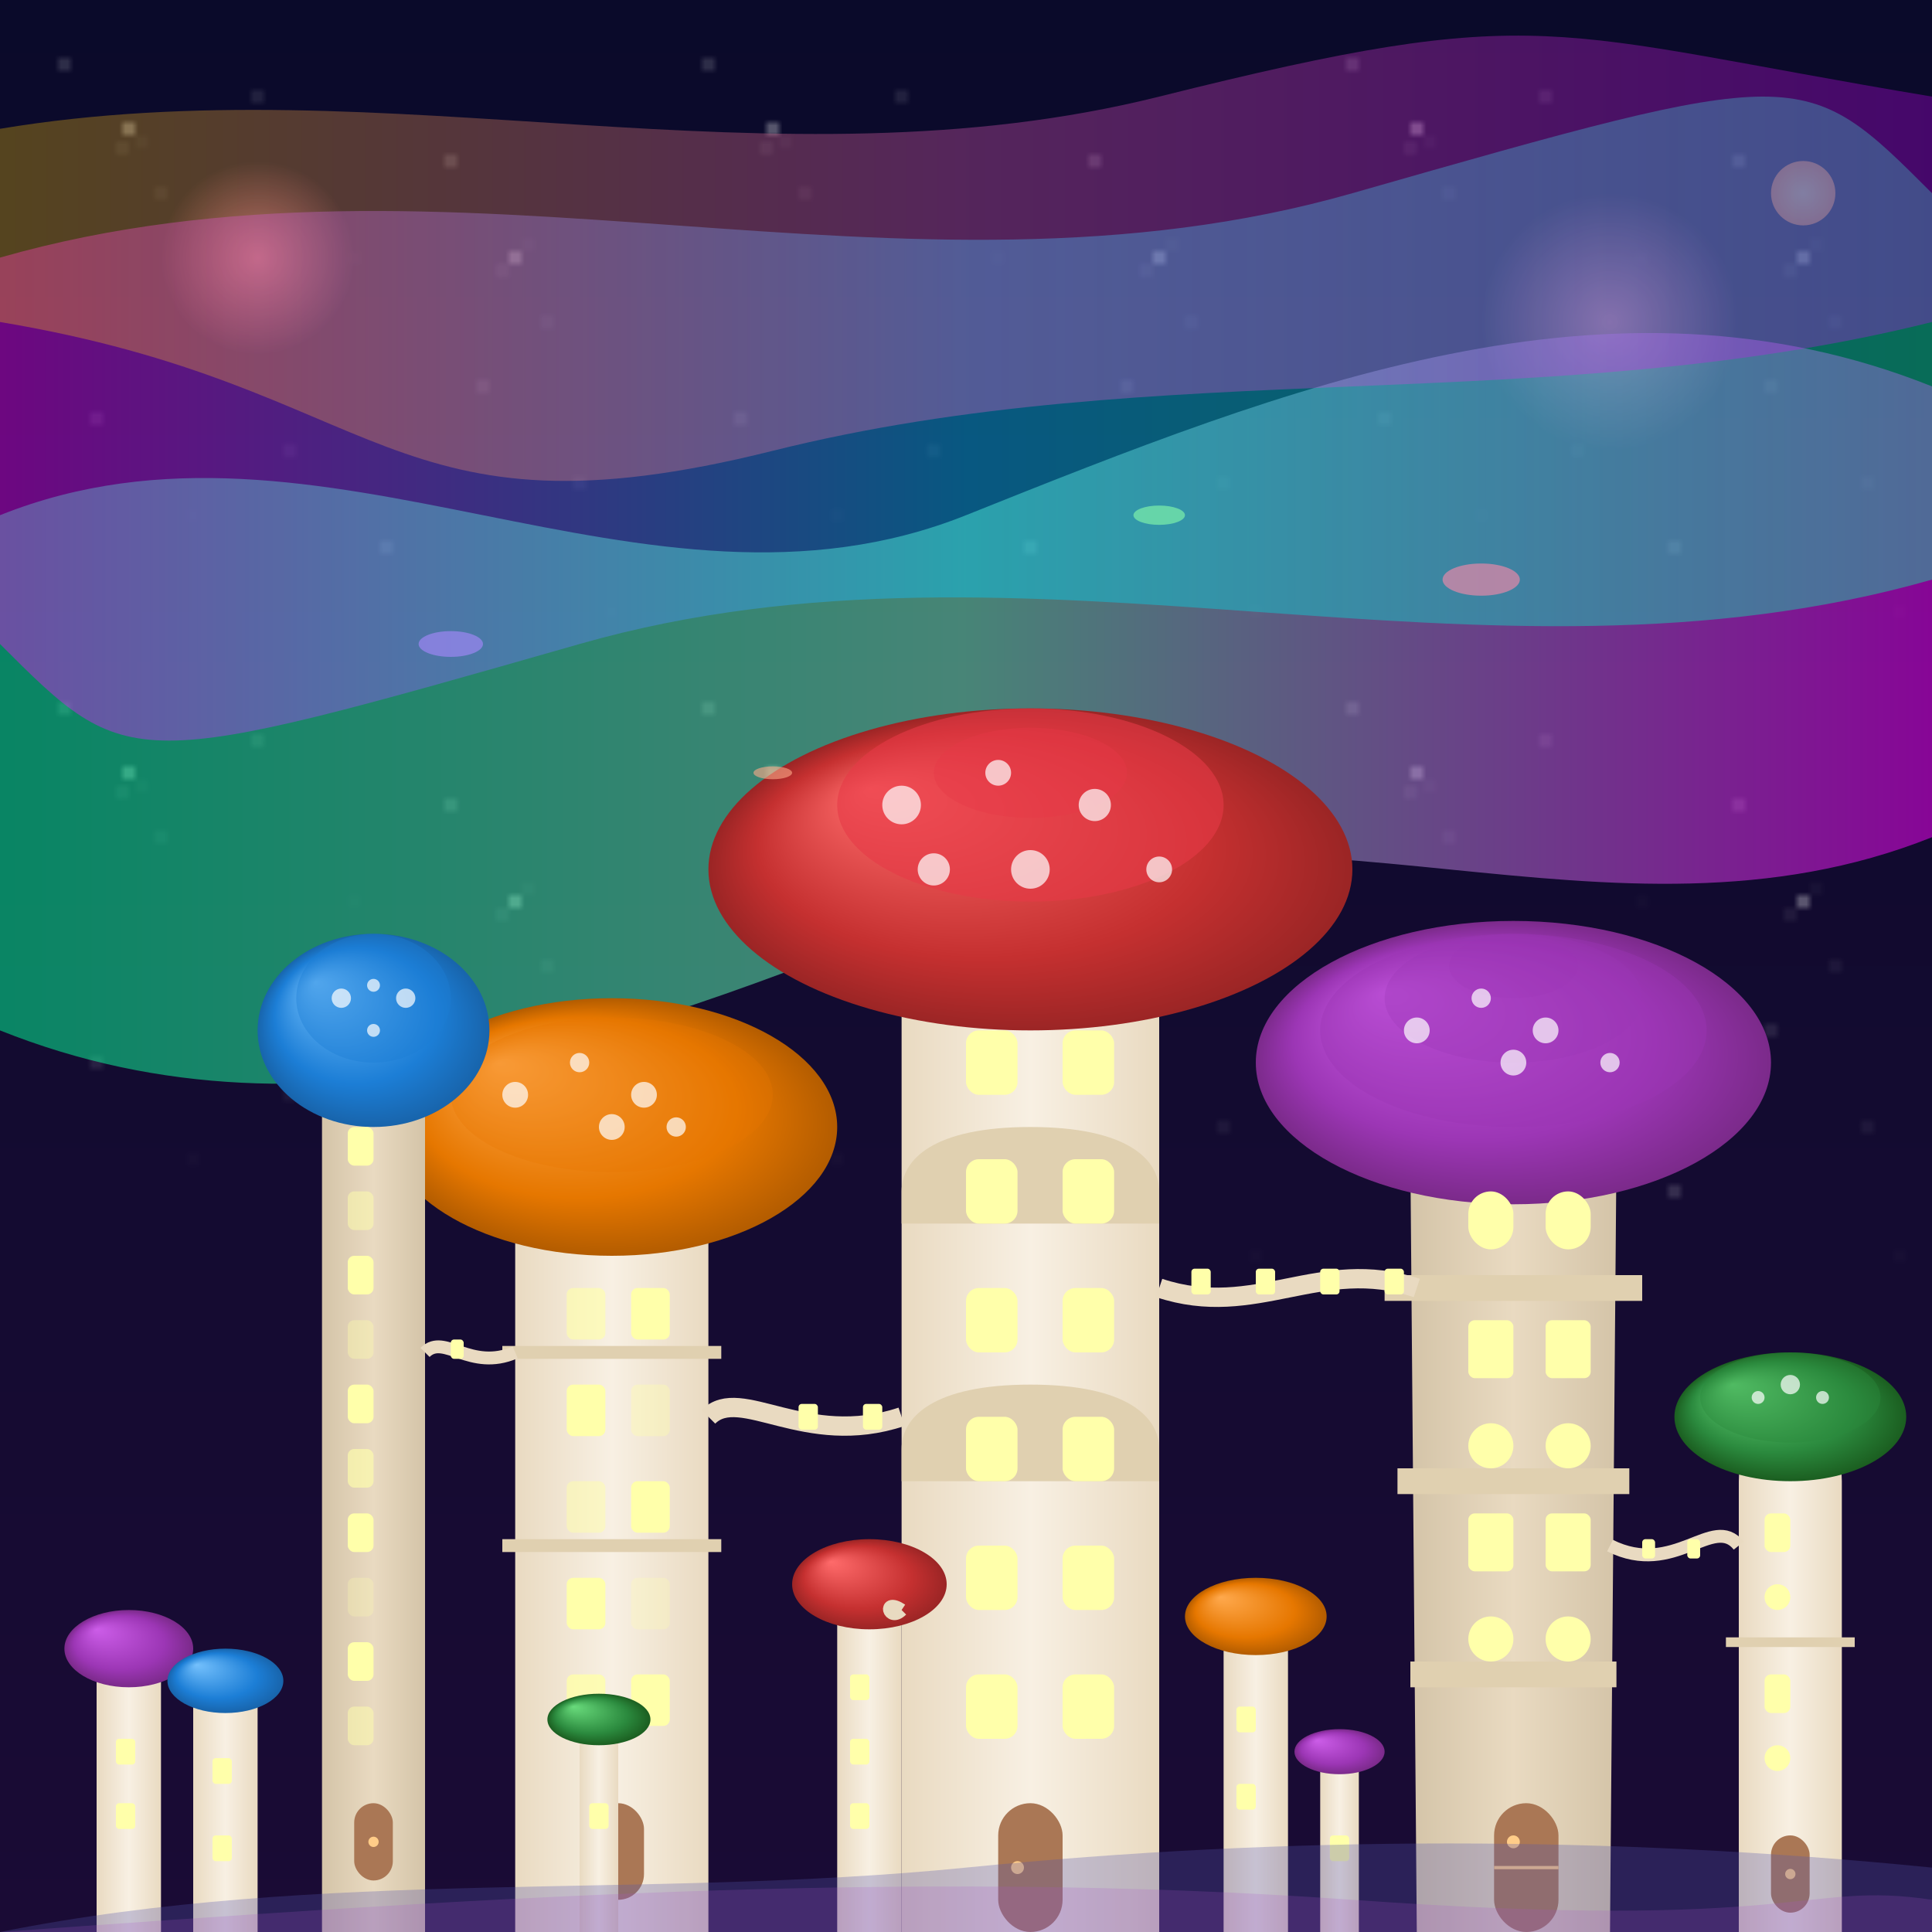 <svg xmlns="http://www.w3.org/2000/svg" viewBox="0 0 300 300">
  <defs>
    <!-- Sky gradient -->
    <linearGradient id="skyGradient" x1="0%" y1="0%" x2="0%" y2="100%">
      <stop offset="0%" stop-color="#0a0a2a" />
      <stop offset="100%" stop-color="#1a0b35" />
    </linearGradient>
    
    <!-- Aurora gradients -->
    <linearGradient id="auroraGradient1" x1="0%" y1="0%" x2="100%" y2="0%">
      <stop offset="0%" stop-color="#00ff99" stop-opacity="0.5" />
      <stop offset="50%" stop-color="#80ffc0" stop-opacity="0.5" />
      <stop offset="100%" stop-color="#ff00ff" stop-opacity="0.5" />
    </linearGradient>
    
    <linearGradient id="auroraGradient2" x1="0%" y1="0%" x2="100%" y2="0%">
      <stop offset="0%" stop-color="#ff00ff" stop-opacity="0.4" />
      <stop offset="50%" stop-color="#00ccff" stop-opacity="0.4" />
      <stop offset="100%" stop-color="#00ff99" stop-opacity="0.4" />
    </linearGradient>
    
    <linearGradient id="auroraGradient3" x1="0%" y1="0%" x2="100%" y2="0%">
      <stop offset="0%" stop-color="#ffcc00" stop-opacity="0.3" />
      <stop offset="50%" stop-color="#ff66cc" stop-opacity="0.3" />
      <stop offset="100%" stop-color="#cc00ff" stop-opacity="0.3" />
    </linearGradient>
    
    <!-- Mushroom cap gradients -->
    <radialGradient id="redCapGradient" cx="50%" cy="50%" r="50%" fx="25%" fy="25%">
      <stop offset="0%" stop-color="#ff6b6b" />
      <stop offset="70%" stop-color="#c53030" />
      <stop offset="100%" stop-color="#9b2525" />
    </radialGradient>
    
    <radialGradient id="orangeCapGradient" cx="50%" cy="50%" r="50%" fx="25%" fy="25%">
      <stop offset="0%" stop-color="#ffa94d" />
      <stop offset="70%" stop-color="#e67700" />
      <stop offset="100%" stop-color="#b35c00" />
    </radialGradient>
    
    <radialGradient id="purpleCapGradient" cx="50%" cy="50%" r="50%" fx="25%" fy="25%">
      <stop offset="0%" stop-color="#cc5de8" />
      <stop offset="70%" stop-color="#9c36b5" />
      <stop offset="100%" stop-color="#7b2a8a" />
    </radialGradient>
    
    <radialGradient id="blueCapGradient" cx="50%" cy="50%" r="50%" fx="25%" fy="25%">
      <stop offset="0%" stop-color="#74c0fc" />
      <stop offset="70%" stop-color="#1c7ed6" />
      <stop offset="100%" stop-color="#1864ab" />
    </radialGradient>
    
    <radialGradient id="greenCapGradient" cx="50%" cy="50%" r="50%" fx="25%" fy="25%">
      <stop offset="0%" stop-color="#69db7c" />
      <stop offset="70%" stop-color="#2b8a3e" />
      <stop offset="100%" stop-color="#1b5e20" />
    </radialGradient>
    
    <!-- Stem gradients -->
    <linearGradient id="stemGradient" x1="0%" y1="0%" x2="100%" y2="0%">
      <stop offset="0%" stop-color="#e9dac1" />
      <stop offset="50%" stop-color="#f8f0e3" />
      <stop offset="100%" stop-color="#e9dac1" />
    </linearGradient>
    
    <linearGradient id="stemGradient2" x1="0%" y1="0%" x2="100%" y2="0%">
      <stop offset="0%" stop-color="#d4c4a8" />
      <stop offset="50%" stop-color="#e9dac1" />
      <stop offset="100%" stop-color="#d4c4a8" />
    </linearGradient>
    
    <!-- Glow filters -->
    <filter id="glow" x="-20%" y="-20%" width="140%" height="140%">
      <feGaussianBlur stdDeviation="2" result="blur" />
      <feComposite in="SourceGraphic" in2="blur" operator="over" />
    </filter>
    
    <filter id="smallGlow" x="-30%" y="-30%" width="160%" height="160%">
      <feGaussianBlur stdDeviation="1" result="blur" />
      <feComposite in="SourceGraphic" in2="blur" operator="over" />
    </filter>
    
    <!-- Stars pattern -->
    <pattern id="stars" x="0" y="0" width="100" height="100" patternUnits="userSpaceOnUse">
      <circle cx="10" cy="10" r="0.5" fill="white" />
      <circle cx="25" cy="30" r="0.3" fill="white" />
      <circle cx="40" cy="15" r="0.4" fill="white" />
      <circle cx="55" cy="40" r="0.2" fill="white" />
      <circle cx="70" cy="25" r="0.5" fill="white" />
      <circle cx="85" cy="50" r="0.3" fill="white" />
      <circle cx="15" cy="65" r="0.4" fill="white" />
      <circle cx="30" cy="80" r="0.2" fill="white" />
      <circle cx="45" cy="70" r="0.3" fill="white" />
      <circle cx="60" cy="85" r="0.5" fill="white" />
      <circle cx="75" cy="60" r="0.4" fill="white" />
      <circle cx="90" cy="75" r="0.3" fill="white" />
      <circle cx="95" cy="95" r="0.2" fill="white" />
      
      <!-- Star clusters -->
      <circle cx="20" cy="20" r="0.8" fill="white" opacity="0.8" />
      <circle cx="22" cy="22" r="0.3" fill="white" opacity="0.6" />
      <circle cx="19" cy="23" r="0.4" fill="white" opacity="0.7" />
      
      <circle cx="80" cy="40" r="0.8" fill="white" opacity="0.8" />
      <circle cx="82" cy="38" r="0.3" fill="white" opacity="0.6" />
      <circle cx="78" cy="42" r="0.4" fill="white" opacity="0.7" />
    </pattern>
    
    <!-- Cosmic objects -->
    <radialGradient id="distantPlanet" cx="50%" cy="50%" r="50%">
      <stop offset="0%" stop-color="#ffcc88" />
      <stop offset="100%" stop-color="#ff8844" />
    </radialGradient>
    
    <radialGradient id="distantNebula" cx="50%" cy="50%" r="50%">
      <stop offset="0%" stop-color="#ff88aa" stop-opacity="0.6" />
      <stop offset="100%" stop-color="#ff88aa" stop-opacity="0" />
    </radialGradient>
  </defs>
  
  <!-- Background sky -->
  <rect x="0" y="0" width="300" height="300" fill="url(#skyGradient)" />
  
  <!-- Distant cosmic objects -->
  <circle cx="40" cy="40" r="15" fill="url(#distantNebula)" />
  <circle cx="250" cy="50" r="20" fill="url(#distantNebula)" />
  <circle cx="280" cy="30" r="5" fill="url(#distantPlanet)" opacity="0.6" />
  
  <!-- Stars -->
  <rect x="0" y="0" width="300" height="200" fill="url(#stars)" opacity="0.8" />
  
  <!-- Aurora waves -->
  <path d="M0,80 C50,60 100,100 150,80 S250,40 300,60 L300,130 C250,150 200,120 150,140 S50,180 0,160 Z" fill="url(#auroraGradient1)">
    <animate attributeName="d" 
             values="M0,80 C50,60 100,100 150,80 S250,40 300,60 L300,130 C250,150 200,120 150,140 S50,180 0,160 Z;
                     M0,70 C50,90 100,70 150,90 S250,70 300,50 L300,120 C250,140 200,160 150,130 S50,150 0,170 Z;
                     M0,80 C50,60 100,100 150,80 S250,40 300,60 L300,130 C250,150 200,120 150,140 S50,180 0,160 Z"
             dur="20s" 
             repeatCount="indefinite" />
  </path>
  
  <path d="M0,40 C70,20 140,50 210,30 S280,10 300,30 L300,90 C230,110 160,80 90,100 S20,120 0,100 Z" fill="url(#auroraGradient2)">
    <animate attributeName="d" 
             values="M0,40 C70,20 140,50 210,30 S280,10 300,30 L300,90 C230,110 160,80 90,100 S20,120 0,100 Z;
                     M0,30 C70,50 140,20 210,40 S280,30 300,20 L300,80 C230,100 160,120 90,90 S20,70 0,90 Z;
                     M0,40 C70,20 140,50 210,30 S280,10 300,30 L300,90 C230,110 160,80 90,100 S20,120 0,100 Z"
             dur="25s" 
             repeatCount="indefinite" />
  </path>
  
  <path d="M0,20 C60,10 120,30 180,15 S240,5 300,15 L300,50 C240,65 180,55 120,70 S60,60 0,50 Z" fill="url(#auroraGradient3)">
    <animate attributeName="d" 
             values="M0,20 C60,10 120,30 180,15 S240,5 300,15 L300,50 C240,65 180,55 120,70 S60,60 0,50 Z;
                     M0,15 C60,25 120,15 180,30 S240,20 300,10 L300,45 C240,60 180,70 120,55 S60,45 0,55 Z;
                     M0,20 C60,10 120,30 180,15 S240,5 300,15 L300,50 C240,65 180,55 120,70 S60,60 0,50 Z"
             dur="30s" 
             repeatCount="indefinite" />
  </path>
  
  <!-- Large central mushroom building -->
  <g>
    <!-- Stem/building -->
    <path d="M140,300 L140,150 C140,140 150,135 160,135 C170,135 180,140 180,150 L180,300 Z" fill="url(#stemGradient)" />
    
    <!-- Architectural details -->
    <path d="M140,190 L140,185 C140,180 145,175 160,175 C175,175 180,180 180,185 L180,190 Z" fill="#e0d0b0" />
    <path d="M140,230 L140,225 C140,220 145,215 160,215 C175,215 180,220 180,225 L180,230 Z" fill="#e0d0b0" />
    
    <!-- Cap/roof -->
    <ellipse cx="160" cy="135" rx="50" ry="25" fill="url(#redCapGradient)" />
    
    <!-- Multi-level cap design -->
    <ellipse cx="160" cy="125" rx="30" ry="15" fill="#e63946" opacity="0.6" />
    <ellipse cx="160" cy="120" rx="15" ry="7" fill="#e63946" opacity="0.4" />
    
    <!-- Windows -->
    <g>
      <rect x="150" y="160" width="8" height="10" rx="2" fill="#ffffaa" filter="url(#glow)" />
      <rect x="165" y="160" width="8" height="10" rx="2" fill="#ffffaa" filter="url(#glow)" />
      <rect x="150" y="180" width="8" height="10" rx="2" fill="#ffffaa" filter="url(#glow)" />
      <rect x="165" y="180" width="8" height="10" rx="2" fill="#ffffaa" filter="url(#glow)" />
      <rect x="150" y="200" width="8" height="10" rx="2" fill="#ffffaa" filter="url(#glow)" />
      <rect x="165" y="200" width="8" height="10" rx="2" fill="#ffffaa" filter="url(#glow)" />
      <rect x="150" y="220" width="8" height="10" rx="2" fill="#ffffaa" filter="url(#glow)" />
      <rect x="165" y="220" width="8" height="10" rx="2" fill="#ffffaa" filter="url(#glow)" />
      <rect x="150" y="240" width="8" height="10" rx="2" fill="#ffffaa" filter="url(#glow)" />
      <rect x="165" y="240" width="8" height="10" rx="2" fill="#ffffaa" filter="url(#glow)" />
      <rect x="150" y="260" width="8" height="10" rx="2" fill="#ffffaa" filter="url(#glow)" />
      <rect x="165" y="260" width="8" height="10" rx="2" fill="#ffffaa" filter="url(#glow)" />
    </g>
    
    <!-- Door -->
    <rect x="155" y="280" width="10" height="20" rx="5" fill="#aa7755" />
    <circle cx="158" cy="290" r="1" fill="#ffcc88" />
  </g>
  
  <!-- Left medium mushroom building -->
  <g>
    <!-- Stem/building -->
    <path d="M80,300 L80,190 C80,180 85,175 95,175 C105,175 110,180 110,190 L110,300 Z" fill="url(#stemGradient)" />
    
    <!-- Architectural detail -->
    <path d="M78,240 L112,240" stroke="#e0d0b0" stroke-width="2" fill="none" />
    <path d="M78,210 L112,210" stroke="#e0d0b0" stroke-width="2" fill="none" />
    
    <!-- Cap/roof -->
    <ellipse cx="95" cy="175" rx="35" ry="20" fill="url(#orangeCapGradient)" />
    <ellipse cx="95" cy="170" rx="25" ry="12" fill="#e67700" opacity="0.3" />
    
    <!-- Windows -->
    <g>
      <rect x="88" y="200" width="6" height="8" rx="1" fill="#ffffaa" filter="url(#glow)" opacity="0.8" />
      <rect x="98" y="200" width="6" height="8" rx="1" fill="#ffffaa" filter="url(#glow)" />
      <rect x="88" y="215" width="6" height="8" rx="1" fill="#ffffaa" filter="url(#glow)" />
      <rect x="98" y="215" width="6" height="8" rx="1" fill="#ffffaa" filter="url(#glow)" opacity="0.6" />
      <rect x="88" y="230" width="6" height="8" rx="1" fill="#ffffaa" filter="url(#glow)" opacity="0.7" />
      <rect x="98" y="230" width="6" height="8" rx="1" fill="#ffffaa" filter="url(#glow)" />
      <rect x="88" y="245" width="6" height="8" rx="1" fill="#ffffaa" filter="url(#glow)" />
      <rect x="98" y="245" width="6" height="8" rx="1" fill="#ffffaa" filter="url(#glow)" opacity="0.5" />
      <rect x="88" y="260" width="6" height="8" rx="1" fill="#ffffaa" filter="url(#glow)" opacity="0.9" />
      <rect x="98" y="260" width="6" height="8" rx="1" fill="#ffffaa" filter="url(#glow)" />
    </g>
    
    <!-- Door -->
    <rect x="92" y="280" width="8" height="15" rx="4" fill="#aa7755" />
    <circle cx="95" cy="287" r="1" fill="#ffcc88" />
  </g>
  
  <!-- Right medium mushroom building -->
  <g>
    <!-- Stem/building -->
    <path d="M220,300 L219,180 C219,170 227,165 235,165 C243,165 251,170 251,180 L250,300 Z" fill="url(#stemGradient2)" />
    
    <!-- Balconies -->
    <path d="M215,200 L255,200" stroke="#e0d0b0" stroke-width="4" fill="none" />
    <path d="M217,230 L253,230" stroke="#e0d0b0" stroke-width="4" fill="none" />
    <path d="M219,260 L251,260" stroke="#e0d0b0" stroke-width="4" fill="none" />
    
    <!-- Cap/roof -->
    <ellipse cx="235" cy="165" rx="40" ry="22" fill="url(#purpleCapGradient)" />
    
    <!-- Tiered roof design -->
    <ellipse cx="235" cy="160" rx="30" ry="15" fill="#9c36b5" opacity="0.4" />
    <ellipse cx="235" cy="155" rx="20" ry="10" fill="#9c36b5" opacity="0.3" />
    <ellipse cx="235" cy="150" rx="10" ry="5" fill="#9c36b5" opacity="0.2" />
    
    <!-- Windows -->
    <g>
      <rect x="228" y="185" width="7" height="9" rx="3.5" fill="#ffffaa" filter="url(#glow)" />
      <rect x="240" y="185" width="7" height="9" rx="3.5" fill="#ffffaa" filter="url(#glow)" />
      
      <rect x="228" y="205" width="7" height="9" rx="1" fill="#ffffaa" filter="url(#glow)" />
      <rect x="240" y="205" width="7" height="9" rx="1" fill="#ffffaa" filter="url(#glow)" />
      
      <circle cx="231.5" cy="224.5" r="3.5" fill="#ffffaa" filter="url(#glow)" />
      <circle cx="243.5" cy="224.5" r="3.5" fill="#ffffaa" filter="url(#glow)" />
      
      <rect x="228" y="235" width="7" height="9" rx="1" fill="#ffffaa" filter="url(#glow)" />
      <rect x="240" y="235" width="7" height="9" rx="1" fill="#ffffaa" filter="url(#glow)" />
      
      <circle cx="231.5" cy="254.5" r="3.5" fill="#ffffaa" filter="url(#glow)" />
      <circle cx="243.5" cy="254.5" r="3.5" fill="#ffffaa" filter="url(#glow)" />
    </g>
    
    <!-- Door -->
    <rect x="232" y="280" width="10" height="20" rx="5" fill="#aa7755" />
    <path d="M232,290 L242,290" stroke="#ffcc88" stroke-width="0.5" fill="none" />
    <circle cx="235" cy="286" r="1" fill="#ffcc88" />
  </g>
  
  <!-- Blue tall thin mushroom building -->
  <g>
    <!-- Stem/building -->
    <path d="M50,300 L50,170 C50,165 53,160 58,160 C63,160 66,165 66,170 L66,300 Z" fill="url(#stemGradient2)" />
    
    <!-- Cap/roof -->
    <ellipse cx="58" cy="160" rx="18" ry="15" fill="url(#blueCapGradient)" />
    <ellipse cx="58" cy="155" rx="12" ry="10" fill="#1c7ed6" opacity="0.4" />
    
    <!-- Windows -->
    <g>
      <rect x="54" y="175" width="4" height="6" rx="1" fill="#ffffaa" filter="url(#smallGlow)" />
      <rect x="54" y="185" width="4" height="6" rx="1" fill="#ffffaa" filter="url(#smallGlow)" opacity="0.7" />
      <rect x="54" y="195" width="4" height="6" rx="1" fill="#ffffaa" filter="url(#smallGlow)" />
      <rect x="54" y="205" width="4" height="6" rx="1" fill="#ffffaa" filter="url(#smallGlow)" opacity="0.6" />
      <rect x="54" y="215" width="4" height="6" rx="1" fill="#ffffaa" filter="url(#smallGlow)" />
      <rect x="54" y="225" width="4" height="6" rx="1" fill="#ffffaa" filter="url(#smallGlow)" opacity="0.8" />
      <rect x="54" y="235" width="4" height="6" rx="1" fill="#ffffaa" filter="url(#smallGlow)" />
      <rect x="54" y="245" width="4" height="6" rx="1" fill="#ffffaa" filter="url(#smallGlow)" opacity="0.5" />
      <rect x="54" y="255" width="4" height="6" rx="1" fill="#ffffaa" filter="url(#smallGlow)" />
      <rect x="54" y="265" width="4" height="6" rx="1" fill="#ffffaa" filter="url(#smallGlow)" opacity="0.7" />
    </g>
    
    <!-- Door -->
    <rect x="55" y="280" width="6" height="12" rx="3" fill="#aa7755" />
    <circle cx="58" cy="286" r="0.8" fill="#ffcc88" />
  </g>
  
  <!-- Green small mushroom building -->
  <g>
    <!-- Stem/building -->
    <path d="M270,300 L270,230 C270,225 273,220 278,220 C283,220 286,225 286,230 L286,300 Z" fill="url(#stemGradient)" />
    
    <!-- Architectural detail -->
    <path d="M268,255 L288,255" stroke="#e0d0b0" stroke-width="1.5" fill="none" />
    
    <!-- Cap/roof -->
    <ellipse cx="278" cy="220" rx="18" ry="10" fill="url(#greenCapGradient)" />
    <ellipse cx="278" cy="217" rx="14" ry="7" fill="#2b8a3e" opacity="0.4" />
    
    <!-- Windows -->
    <g>
      <rect x="274" y="235" width="4" height="6" rx="1" fill="#ffffaa" filter="url(#smallGlow)" />
      <circle cx="276" cy="248" r="2" fill="#ffffaa" filter="url(#smallGlow)" />
      <rect x="274" y="260" width="4" height="6" rx="1" fill="#ffffaa" filter="url(#smallGlow)" />
      <circle cx="276" cy="273" r="2" fill="#ffffaa" filter="url(#smallGlow)" />
    </g>
    
    <!-- Door -->
    <rect x="275" y="285" width="6" height="12" rx="3" fill="#aa7755" />
    <circle cx="278" cy="291" r="0.8" fill="#ffcc88" />
  </g>
  
  <!-- Tiny mushroom building cluster -->
  <g>
    <!-- First tiny mushroom (purple) -->
    <path d="M15,300 L15,260 C15,258 18,256 20,256 C22,256 25,258 25,260 L25,300 Z" fill="url(#stemGradient)" />
    <ellipse cx="20" cy="256" rx="10" ry="6" fill="url(#purpleCapGradient)" />
    <rect x="18" y="270" width="3" height="4" rx="0.5" fill="#ffffaa" filter="url(#smallGlow)" />
    <rect x="18" y="280" width="3" height="4" rx="0.5" fill="#ffffaa" filter="url(#smallGlow)" />
    
    <!-- Second tiny mushroom (red) -->
    <path d="M130,300 L130,250 C130,248 132,246 135,246 C138,246 140,248 140,250 L140,300 Z" fill="url(#stemGradient)" />
    <ellipse cx="135" cy="246" rx="12" ry="7" fill="url(#redCapGradient)" />
    <rect x="132" y="260" width="3" height="4" rx="0.5" fill="#ffffaa" filter="url(#smallGlow)" />
    <rect x="132" y="270" width="3" height="4" rx="0.5" fill="#ffffaa" filter="url(#smallGlow)" />
    <rect x="132" y="280" width="3" height="4" rx="0.5" fill="#ffffaa" filter="url(#smallGlow)" />
    
    <!-- Third tiny mushroom (orange) -->
    <path d="M190,300 L190,255 C190,253 192,251 195,251 C198,251 200,253 200,255 L200,300 Z" fill="url(#stemGradient)" />
    <ellipse cx="195" cy="251" rx="11" ry="6" fill="url(#orangeCapGradient)" />
    <rect x="192" y="265" width="3" height="4" rx="0.5" fill="#ffffaa" filter="url(#smallGlow)" />
    <rect x="192" y="277" width="3" height="4" rx="0.5" fill="#ffffaa" filter="url(#smallGlow)" />
    
    <!-- Fourth tiny mushroom (blue) -->
    <path d="M30,300 L30,265 C30,263 32,261 35,261 C38,261 40,263 40,265 L40,300 Z" fill="url(#stemGradient)" />
    <ellipse cx="35" cy="261" rx="9" ry="5" fill="url(#blueCapGradient)" />
    <rect x="33" y="273" width="3" height="4" rx="0.5" fill="#ffffaa" filter="url(#smallGlow)" />
    <rect x="33" y="285" width="3" height="4" rx="0.5" fill="#ffffaa" filter="url(#smallGlow)" />
  </g>
  
  <!-- Extra tiny buildings -->
  <g>
    <path d="M90,300 L90,270 C90,268 91,267 93,267 C95,267 96,268 96,270 L96,300 Z" fill="url(#stemGradient)" />
    <ellipse cx="93" cy="267" rx="8" ry="4" fill="url(#greenCapGradient)" />
    <rect x="91.5" y="280" width="3" height="4" rx="0.5" fill="#ffffaa" filter="url(#smallGlow)" />
    
    <path d="M205,300 L205,275 C205,273 206,272 208,272 C210,272 211,273 211,275 L211,300 Z" fill="url(#stemGradient)" />
    <ellipse cx="208" cy="272" rx="7" ry="3.5" fill="url(#purpleCapGradient)" />
    <rect x="206.5" y="285" width="3" height="4" rx="0.5" fill="#ffffaa" filter="url(#smallGlow)" />
  </g>
  
  <!-- Connecting bridges/walkways -->
  
  <!-- Main bridge between central and right mushroom -->
  <g>
    <path d="M180,200 C195,205 205,195 220,200" stroke="#e9dac1" stroke-width="3" fill="none" />
    <rect x="185" y="197" width="3" height="4" rx="0.5" fill="#ffffaa" filter="url(#smallGlow)" />
    <rect x="195" y="197" width="3" height="4" rx="0.5" fill="#ffffaa" filter="url(#smallGlow)" />
    <rect x="205" y="197" width="3" height="4" rx="0.5" fill="#ffffaa" filter="url(#smallGlow)" />
    <rect x="215" y="197" width="3" height="4" rx="0.5" fill="#ffffaa" filter="url(#smallGlow)" />
  </g>
  
  <!-- Bridge between central and left mushroom -->
  <g>
    <path d="M140,220 C125,225 115,215 110,220" stroke="#e9dac1" stroke-width="3" fill="none" />
    <rect x="124" y="218" width="3" height="4" rx="0.5" fill="#ffffaa" filter="url(#smallGlow)" />
    <rect x="134" y="218" width="3" height="4" rx="0.5" fill="#ffffaa" filter="url(#smallGlow)" />
  </g>
  
  <!-- Bridge between left mushroom and blue building -->
  <g>
    <path d="M80,210 C73,213 69,207 66,210" stroke="#e9dac1" stroke-width="2" fill="none" />
    <rect x="70" y="208" width="2" height="3" rx="0.5" fill="#ffffaa" filter="url(#smallGlow)" />
  </g>
  
  <!-- Bridge between central and tiny red mushroom -->
  <g>
    <path d="M140,250 C138,252 137,248 140,250" stroke="#e9dac1" stroke-width="2" fill="none" />
  </g>
  
  <!-- Bridge between right mushroom and green building -->
  <g>
    <path d="M250,240 C260,245 266,235 270,240" stroke="#e9dac1" stroke-width="2" fill="none" />
    <rect x="255" y="239" width="2" height="3" rx="0.5" fill="#ffffaa" filter="url(#smallGlow)" />
    <rect x="262" y="239" width="2" height="3" rx="0.5" fill="#ffffaa" filter="url(#smallGlow)" />
  </g>
  
  <!-- Decorative elements on mushroom caps -->
  
  <!-- Dots on central mushroom cap -->
  <g>
    <circle cx="140" cy="125" r="3" fill="white" opacity="0.7" />
    <circle cx="155" cy="120" r="2" fill="white" opacity="0.7" />
    <circle cx="170" cy="125" r="2.5" fill="white" opacity="0.7" />
    <circle cx="180" cy="135" r="2" fill="white" opacity="0.7" />
    <circle cx="160" cy="135" r="3" fill="white" opacity="0.7" />
    <circle cx="145" cy="135" r="2.5" fill="white" opacity="0.7" />
  </g>
  
  <!-- Dots on left mushroom cap -->
  <g>
    <circle cx="80" cy="170" r="2" fill="white" opacity="0.7" />
    <circle cx="90" cy="165" r="1.5" fill="white" opacity="0.7" />
    <circle cx="100" cy="170" r="2" fill="white" opacity="0.7" />
    <circle cx="105" cy="175" r="1.5" fill="white" opacity="0.7" />
    <circle cx="95" cy="175" r="2" fill="white" opacity="0.7" />
  </g>
  
  <!-- Dots on right mushroom cap -->
  <g>
    <circle cx="220" cy="160" r="2" fill="white" opacity="0.7" />
    <circle cx="230" cy="155" r="1.5" fill="white" opacity="0.7" />
    <circle cx="240" cy="160" r="2" fill="white" opacity="0.7" />
    <circle cx="250" cy="165" r="1.5" fill="white" opacity="0.7" />
    <circle cx="235" cy="165" r="2" fill="white" opacity="0.7" />
  </g>
  
  <!-- Dots on blue mushroom cap -->
  <g>
    <circle cx="53" cy="155" r="1.5" fill="white" opacity="0.7" />
    <circle cx="58" cy="153" r="1" fill="white" opacity="0.7" />
    <circle cx="63" cy="155" r="1.5" fill="white" opacity="0.7" />
    <circle cx="58" cy="160" r="1" fill="white" opacity="0.7" />
  </g>
  
  <!-- Dots on green mushroom cap -->
  <g>
    <circle cx="273" cy="217" r="1" fill="white" opacity="0.7" />
    <circle cx="278" cy="215" r="1.5" fill="white" opacity="0.7" />
    <circle cx="283" cy="217" r="1" fill="white" opacity="0.7" />
  </g>
  
  <!-- Flying elements - city life -->
  <ellipse cx="70" cy="100" rx="5" ry="2" fill="#aa88ff" opacity="0.6" filter="url(#smallGlow)">
    <animateMotion path="M0,0 C10,-10 30,10 50,-5" dur="15s" repeatCount="indefinite" />
  </ellipse>
  
  <ellipse cx="230" cy="90" rx="6" ry="2.5" fill="#ff88aa" opacity="0.6" filter="url(#smallGlow)">
    <animateMotion path="M0,0 C-15,-5 -30,15 -60,0" dur="18s" repeatCount="indefinite" />
  </ellipse>
  
  <ellipse cx="180" cy="80" rx="4" ry="1.5" fill="#88ffaa" opacity="0.6" filter="url(#smallGlow)">
    <animateMotion path="M0,0 C-20,-20 0,20 20,-10" dur="12s" repeatCount="indefinite" />
  </ellipse>
  
  <ellipse cx="120" cy="120" rx="3" ry="1" fill="#ffaa88" opacity="0.6" filter="url(#smallGlow)">
    <animateMotion path="M0,0 C15,-10 25,15 40,5" dur="10s" repeatCount="indefinite" />
  </ellipse>
  
  <!-- Ground fog effects -->
  <path d="M0,300 C50,290 100,295 150,290 S250,285 300,290 L300,300 L0,300 Z" fill="#5555aa" opacity="0.3" />
  <path d="M0,300 C70,295 140,290 210,295 S280,292 300,295 L300,300 L0,300 Z" fill="#aa55cc" opacity="0.2" />
</svg>